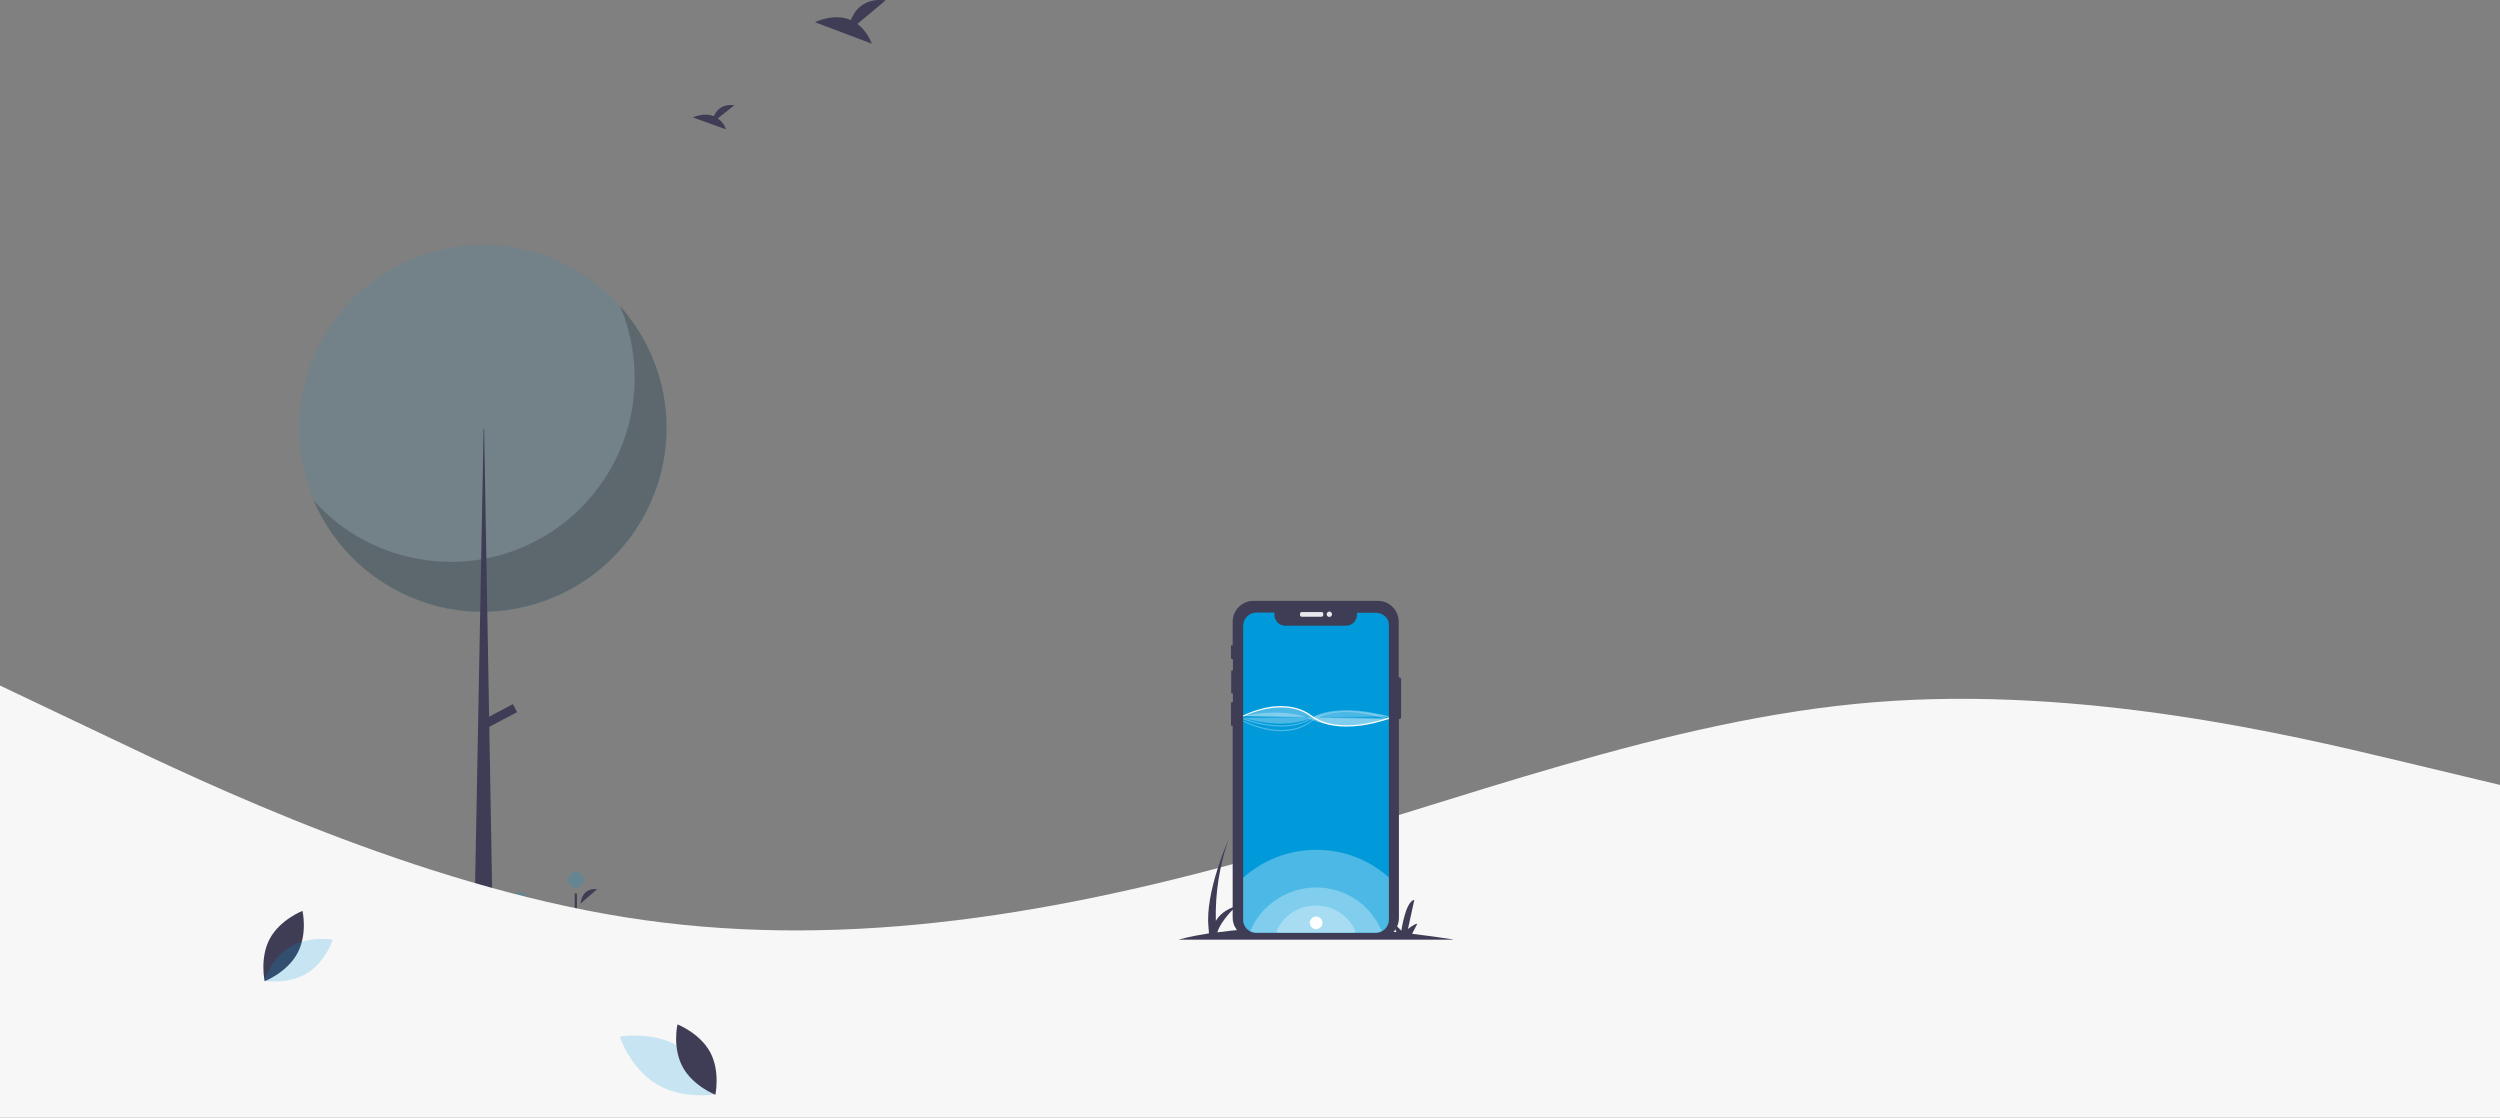 <?xml version="1.0" encoding="utf-8"?>
<!-- Generator: Adobe Illustrator 24.0.2, SVG Export Plug-In . SVG Version: 6.00 Build 0)  -->
<svg version="1.1" id="Layer_1" xmlns="http://www.w3.org/2000/svg" xmlns:xlink="http://www.w3.org/1999/xlink" x="0px" y="0px"
	 viewBox="0 0 1024 457.8" style="enable-background:new 0 0 1024 457.8;" xml:space="preserve">
<rect x="0" y="0" width="1024" height="457.8" fill="#808080" stroke="none"/>
<style type="text/css">
	.st0{opacity:0.1;fill:#009ADA;enable-background:new    ;}
	.st1{opacity:0.2;enable-background:new    ;}
	.st2{fill:#3F3D56;}
	.st3{opacity:0.2;fill:#009ADA;enable-background:new    ;}
	.st4{fill-rule:evenodd;clip-rule:evenodd;fill:#F7F7F7;}
	.st5{fill:#E6E8EC;}
	.st6{fill:#009ADA;}
	.st7{opacity:0.3;fill:#FFFFFF;enable-background:new    ;}
	.st8{fill:#FFFFFF;}
</style>
<path class="st0" d="M197.8,250.7c41.6,0,75.3-33.7,75.3-75.2s-33.7-75.2-75.3-75.2s-75.3,33.7-75.3,75.2
	C122.5,217,156.2,250.7,197.8,250.7z"/>
<path class="st1" d="M253.9,125.2c7,16.5,8,34.8,2.7,51.9c-5.3,17.1-16.5,31.7-31.6,41.3c-15.1,9.6-33.1,13.5-50.8,11
	c-17.7-2.5-34-11.1-45.8-24.5c4.3,10,10.7,19,18.8,26.3s17.7,12.7,28.1,16c10.4,3.3,21.4,4.2,32.2,2.7c10.8-1.5,21.2-5.2,30.5-11.1
	s17.1-13.6,23-22.8c5.9-9.2,9.8-19.5,11.3-30.3c1.5-10.8,0.7-21.8-2.5-32.2C266.6,143,261.1,133.4,253.9,125.2z"/>
<path class="st2" d="M198.1,175.5h0.2l3.7,213.4h-7.9L198.1,175.5z"/>
<path class="st2" d="M211.8,291.7l-1.7-3.3l-12.5,6.6l1.7,3.3L211.8,291.7z"/>
<path class="st2" d="M214.8,378.3c0,0,0.3-6.6,6.8-5.9L214.8,378.3z"/>
<path class="st3" d="M212.9,371.9c1.8,0,3.3-1.5,3.3-3.3c0-1.8-1.5-3.3-3.3-3.3s-3.3,1.5-3.3,3.3
	C209.6,370.4,211.1,371.9,212.9,371.9z"/>
<path class="st2" d="M213.3,374.1h-0.9v6.4h0.9V374.1z"/>
<path class="st2" d="M237.8,370.1c0,0,0.3-6.6,6.8-5.9L237.8,370.1z"/>
<path class="st3" d="M235.9,363.7c1.8,0,3.3-1.5,3.3-3.3c0-1.8-1.5-3.3-3.3-3.3s-3.3,1.5-3.3,3.3
	C232.7,362.2,234.1,363.7,235.9,363.7z"/>
<path class="st2" d="M236.3,366h-0.9v6.4h0.9V366z"/>
<path class="st2" d="M174.7,379.7c0,0,0.3-6.6,6.8-5.9L174.7,379.7z"/>
<path class="st3" d="M172.8,373.3c1.8,0,3.3-1.5,3.3-3.3s-1.5-3.3-3.3-3.3s-3.3,1.5-3.3,3.3S171,373.3,172.8,373.3z"/>
<path class="st2" d="M173.2,375.5h-0.9v6.4h0.9V375.5z"/>
<g>
	<path class="st4" d="M1024,321.5l-42.7-10.2c-42.7-10.2-128-30.5-213.3-23.7S597.3,328.3,512,352s-170.7,37.3-256,23.7
		c-85.3-13.6-170.7-54.2-213.3-74.6L0,280.8v183h42.7c42.7,0,128,0,213.3,0s170.7,0,256,0s170.7,0,256,0s170.7,0,213.3,0h42.7V321.5
		z"/>
</g>
<path class="st2" d="M595.2,384.8c-5.8-0.9-11.4-1.7-16.8-2.3l2.1-4.1c-0.7-0.3-3.8,2.1-3.8,2.1l2.6-11.9
	c-3.6,0.5-5.3,12.6-5.3,12.6l-4-4l2,4.6c-16.4-1.7-30.6-2.3-42.4-2.1l1.8-3.5c-0.7-0.3-3.8,2.1-3.8,2.1l2.6-11.9
	c-3.6,0.5-5.3,12.6-5.3,12.6l-4-4l2.1,4.9c-8.2,0.3-16.3,0.9-24.4,2c1.8-5.5,7.9-10.8,7.9-10.8c-4.7,1.4-7.2,3.9-8.5,6.1
	c-0.3-11.3,1.5-22.5,5.1-33.1c0,0-9.6,21.5-8.1,35.7l0.2,2.5c-8.3,1.3-12.5,2.6-12.5,2.6h112.4V384.8z"/>
<path class="st2" d="M573.9,278.2v15.7c0,0.2-0.1,0.3-0.2,0.4c-0.1,0.1-0.3,0.2-0.4,0.2H573v81.5c0,2.3-0.9,4.4-2.5,6
	c-1.6,1.6-3.8,2.5-6,2.5h-51c-1.1,0-2.2-0.2-3.3-0.7c-1-0.4-2-1-2.7-1.9c-0.8-0.8-1.4-1.7-1.9-2.7c-0.4-1-0.7-2.1-0.7-3.3v-78.6
	h-0.3c-0.1,0-0.2-0.1-0.3-0.1c-0.1-0.1-0.1-0.2-0.1-0.3v-8.9c0-0.1,0-0.1,0.1-0.2c0-0.1,0.1-0.1,0.1-0.1c0.1-0.1,0.1-0.1,0.1-0.1
	c0.1,0,0.1-0.1,0.2-0.1h0.3v-3.4h-0.3c-0.1,0-0.2-0.1-0.3-0.1c-0.1-0.1-0.1-0.2-0.1-0.3V275c0-0.1,0.1-0.2,0.1-0.3
	c0.1-0.1,0.2-0.1,0.3-0.1h0.3v-4.6h-0.3c-0.1,0-0.1,0-0.2-0.1s-0.1-0.1-0.1-0.1c-0.1-0.1-0.1-0.1-0.1-0.1c0-0.1-0.1-0.1-0.1-0.2
	v-4.8c0-0.1,0.1-0.2,0.1-0.3c0.1-0.1,0.2-0.1,0.3-0.1h0.3v-9.7c0-2.3,0.9-4.4,2.5-6s3.8-2.5,6-2.5h51c2.3,0,4.4,0.9,6,2.5
	c1.6,1.6,2.5,3.8,2.5,6v22.9h0.4c0.2,0,0.3,0.1,0.4,0.2C573.8,277.9,573.9,278,573.9,278.2z"/>
<path class="st5" d="M541.4,250.7h-8.3c-0.3,0-0.6,0.3-0.6,0.6v0.7c0,0.3,0.3,0.6,0.6,0.6h8.3c0.3,0,0.6-0.3,0.6-0.6v-0.8
	C542,250.9,541.7,250.7,541.4,250.7z"/>
<path class="st5" d="M544.5,252.7c0.6,0,1.1-0.5,1.1-1.1c0-0.6-0.5-1.1-1.1-1.1s-1.1,0.5-1.1,1.1
	C543.4,252.2,543.9,252.7,544.5,252.7z"/>
<path class="st6" d="M568.9,256.4v120.2c0,0.8-0.2,1.6-0.5,2.3c-0.3,0.7-0.8,1.3-1.4,1.9c-1,0.8-2.2,1.3-3.5,1.3h-48.9
	c-0.9,0-1.7-0.2-2.5-0.6c-0.2-0.1-0.4-0.2-0.5-0.3c-0.7-0.5-1.3-1.1-1.8-2c-0.4-0.8-0.6-1.7-0.6-2.5V256.4c0-0.7,0.2-1.4,0.4-2.1
	c0.3-0.7,0.7-1.2,1.2-1.8c0.5-0.5,1.1-0.9,1.8-1.2c0.7-0.3,1.3-0.4,2.1-0.4h7.3v0.9c0,1.2,0.5,2.3,1.3,3.2c0.8,0.8,2,1.3,3.2,1.3
	h24.8c1.2,0,2.3-0.5,3.2-1.3c0.8-0.8,1.3-2,1.3-3.2V251h7.8c0.7,0,1.4,0.2,2.1,0.4c0.7,0.3,1.2,0.7,1.8,1.2c0.5,0.5,0.9,1.1,1.2,1.8
	C568.7,255,568.9,255.8,568.9,256.4z"/>
<path class="st7" d="M568.9,359.4v17.2c0,0.8-0.2,1.6-0.5,2.3c-0.3,0.7-0.8,1.3-1.4,1.9c-1,0.8-2.2,1.3-3.5,1.3h-48.9
	c-0.9,0-1.7-0.2-2.5-0.6c-0.2-0.1-0.4-0.2-0.5-0.3c-0.7-0.5-1.3-1.1-1.8-2c-0.4-0.8-0.6-1.7-0.6-2.5v-17.2
	c8.2-7.3,18.8-11.4,29.8-11.4C550,348,560.6,352,568.9,359.4z"/>
<path class="st7" d="M566,381.4c-0.8,0.4-1.7,0.6-2.5,0.6h-48.9c-0.9,0-1.7-0.2-2.5-0.6c2.2-5.3,5.9-9.8,10.8-13
	c4.8-3.2,10.4-4.9,16.2-4.9s11.4,1.7,16.2,4.9C560,371.5,563.7,376.1,566,381.4z"/>
<path class="st7" d="M555.3,381.7c-0.5,0.3-1,0.4-1.5,0.4h-29.6c-0.5,0-1-0.1-1.5-0.4c1.3-3.2,3.6-5.9,6.5-7.9
	c2.9-1.9,6.3-2.9,9.8-2.9c3.5,0,6.9,1,9.8,2.9C551.7,375.7,554,378.5,555.3,381.7z"/>
<path class="st8" d="M551.4,297.6c-4.9,0-10.3-0.9-14.5-4.1c-5.8-4.4-13-4.1-18-3.2c-3.3,0.7-6.6,1.7-9.6,3.2l-0.2-0.4
	c3.1-1.5,6.4-2.6,9.7-3.3c5.1-1,12.5-1.2,18.5,3.3c11.2,8.4,31.3,0.9,31.5,0.8l0.2,0.5c-3.8,1.3-7.7,2.3-11.6,2.8
	C555.4,297.4,553.4,297.6,551.4,297.6z"/>
<path class="st7" d="M509.2,293.3c0,0,16.5-4,27.9,1.4c11.5,5.4,31.7-0.1,31.7-0.1"/>
<path class="st7" d="M524.8,299.5c-2,0-4-0.2-5.9-0.6c-3.4-0.7-6.6-1.8-9.7-3.3l0.2-0.4c3.1,1.5,6.3,2.5,9.6,3.2
	c5,1,12.2,1.2,18-3.2c6-4.5,14.4-4.4,20.3-3.7c4,0.5,7.9,1.5,11.6,2.8l-0.2,0.5c-0.2-0.1-20.3-7.6-31.5,0.8
	C533.3,298.6,528.8,299.5,524.8,299.5z"/>
<path class="st7" d="M524.8,297.6c-8.3,0-15.6-2.9-15.7-3l0.2-0.5c0.2,0.1,16.5,6.7,27.7,0c11.4-6.8,31.7-0.7,31.9-0.7l-0.2,0.5
	c-0.2-0.1-20.3-6-31.5,0.6C533.4,296.8,529,297.6,524.8,297.6z"/>
<path class="st7" d="M509.2,294c0,0,16.4,5.4,27.9,0s31.7-0.5,31.7-0.5"/>
<path class="st7" d="M509.2,293.3c0,0,16.4-8.6,27.9,0c11.5,8.6,31.7,0.8,31.7,0.8"/>
<path class="st8" d="M539.1,380.6c1.4,0,2.6-1.2,2.6-2.6c0-1.4-1.2-2.6-2.6-2.6s-2.6,1.2-2.6,2.6S537.6,380.6,539.1,380.6z"/>
<path class="st2" d="M294,48.5l6.8-5.4c-5.3-0.6-7.5,2.3-8.4,4.5c-4.1-1.7-8.6,0.5-8.6,0.5l13.6,4.9C296.8,51.2,295.6,49.6,294,48.5
	z"/>
<path class="st2" d="M351.2,9.8l11.6-9.7c-9-1-12.7,4.1-14.3,8.1c-7.1-3-14.7,0.9-14.7,0.9l23.3,8.8
	C355.9,14.8,353.9,11.9,351.2,9.8z"/>
<path class="st2" d="M121.8,390.5c-4.3,7.9-13.4,11.4-13.4,11.4s-2.1-9.5,2.1-17.4c4.3-7.9,13.4-11.4,13.4-11.4
	S126.1,382.5,121.8,390.5z"/>
<path class="st3" d="M118.9,387.8c-7.8,4.6-10.8,13.9-10.8,13.9s9.6,1.7,17.4-2.9s10.8-13.9,10.8-13.9S126.7,383.2,118.9,387.8z"/>
<path class="st3" d="M278.2,428.7c10.9,6.5,15.1,19.5,15.1,19.5s-13.4,2.4-24.3-4.1s-15.1-19.5-15.1-19.5S267.3,422.2,278.2,428.7z"
	/>
<path class="st2" d="M279.6,437c4.3,7.9,13.4,11.4,13.4,11.4s2.1-9.5-2.1-17.4c-4.3-7.9-13.4-11.4-13.4-11.4S275.3,428.9,279.6,437z
	"/>
</svg>
